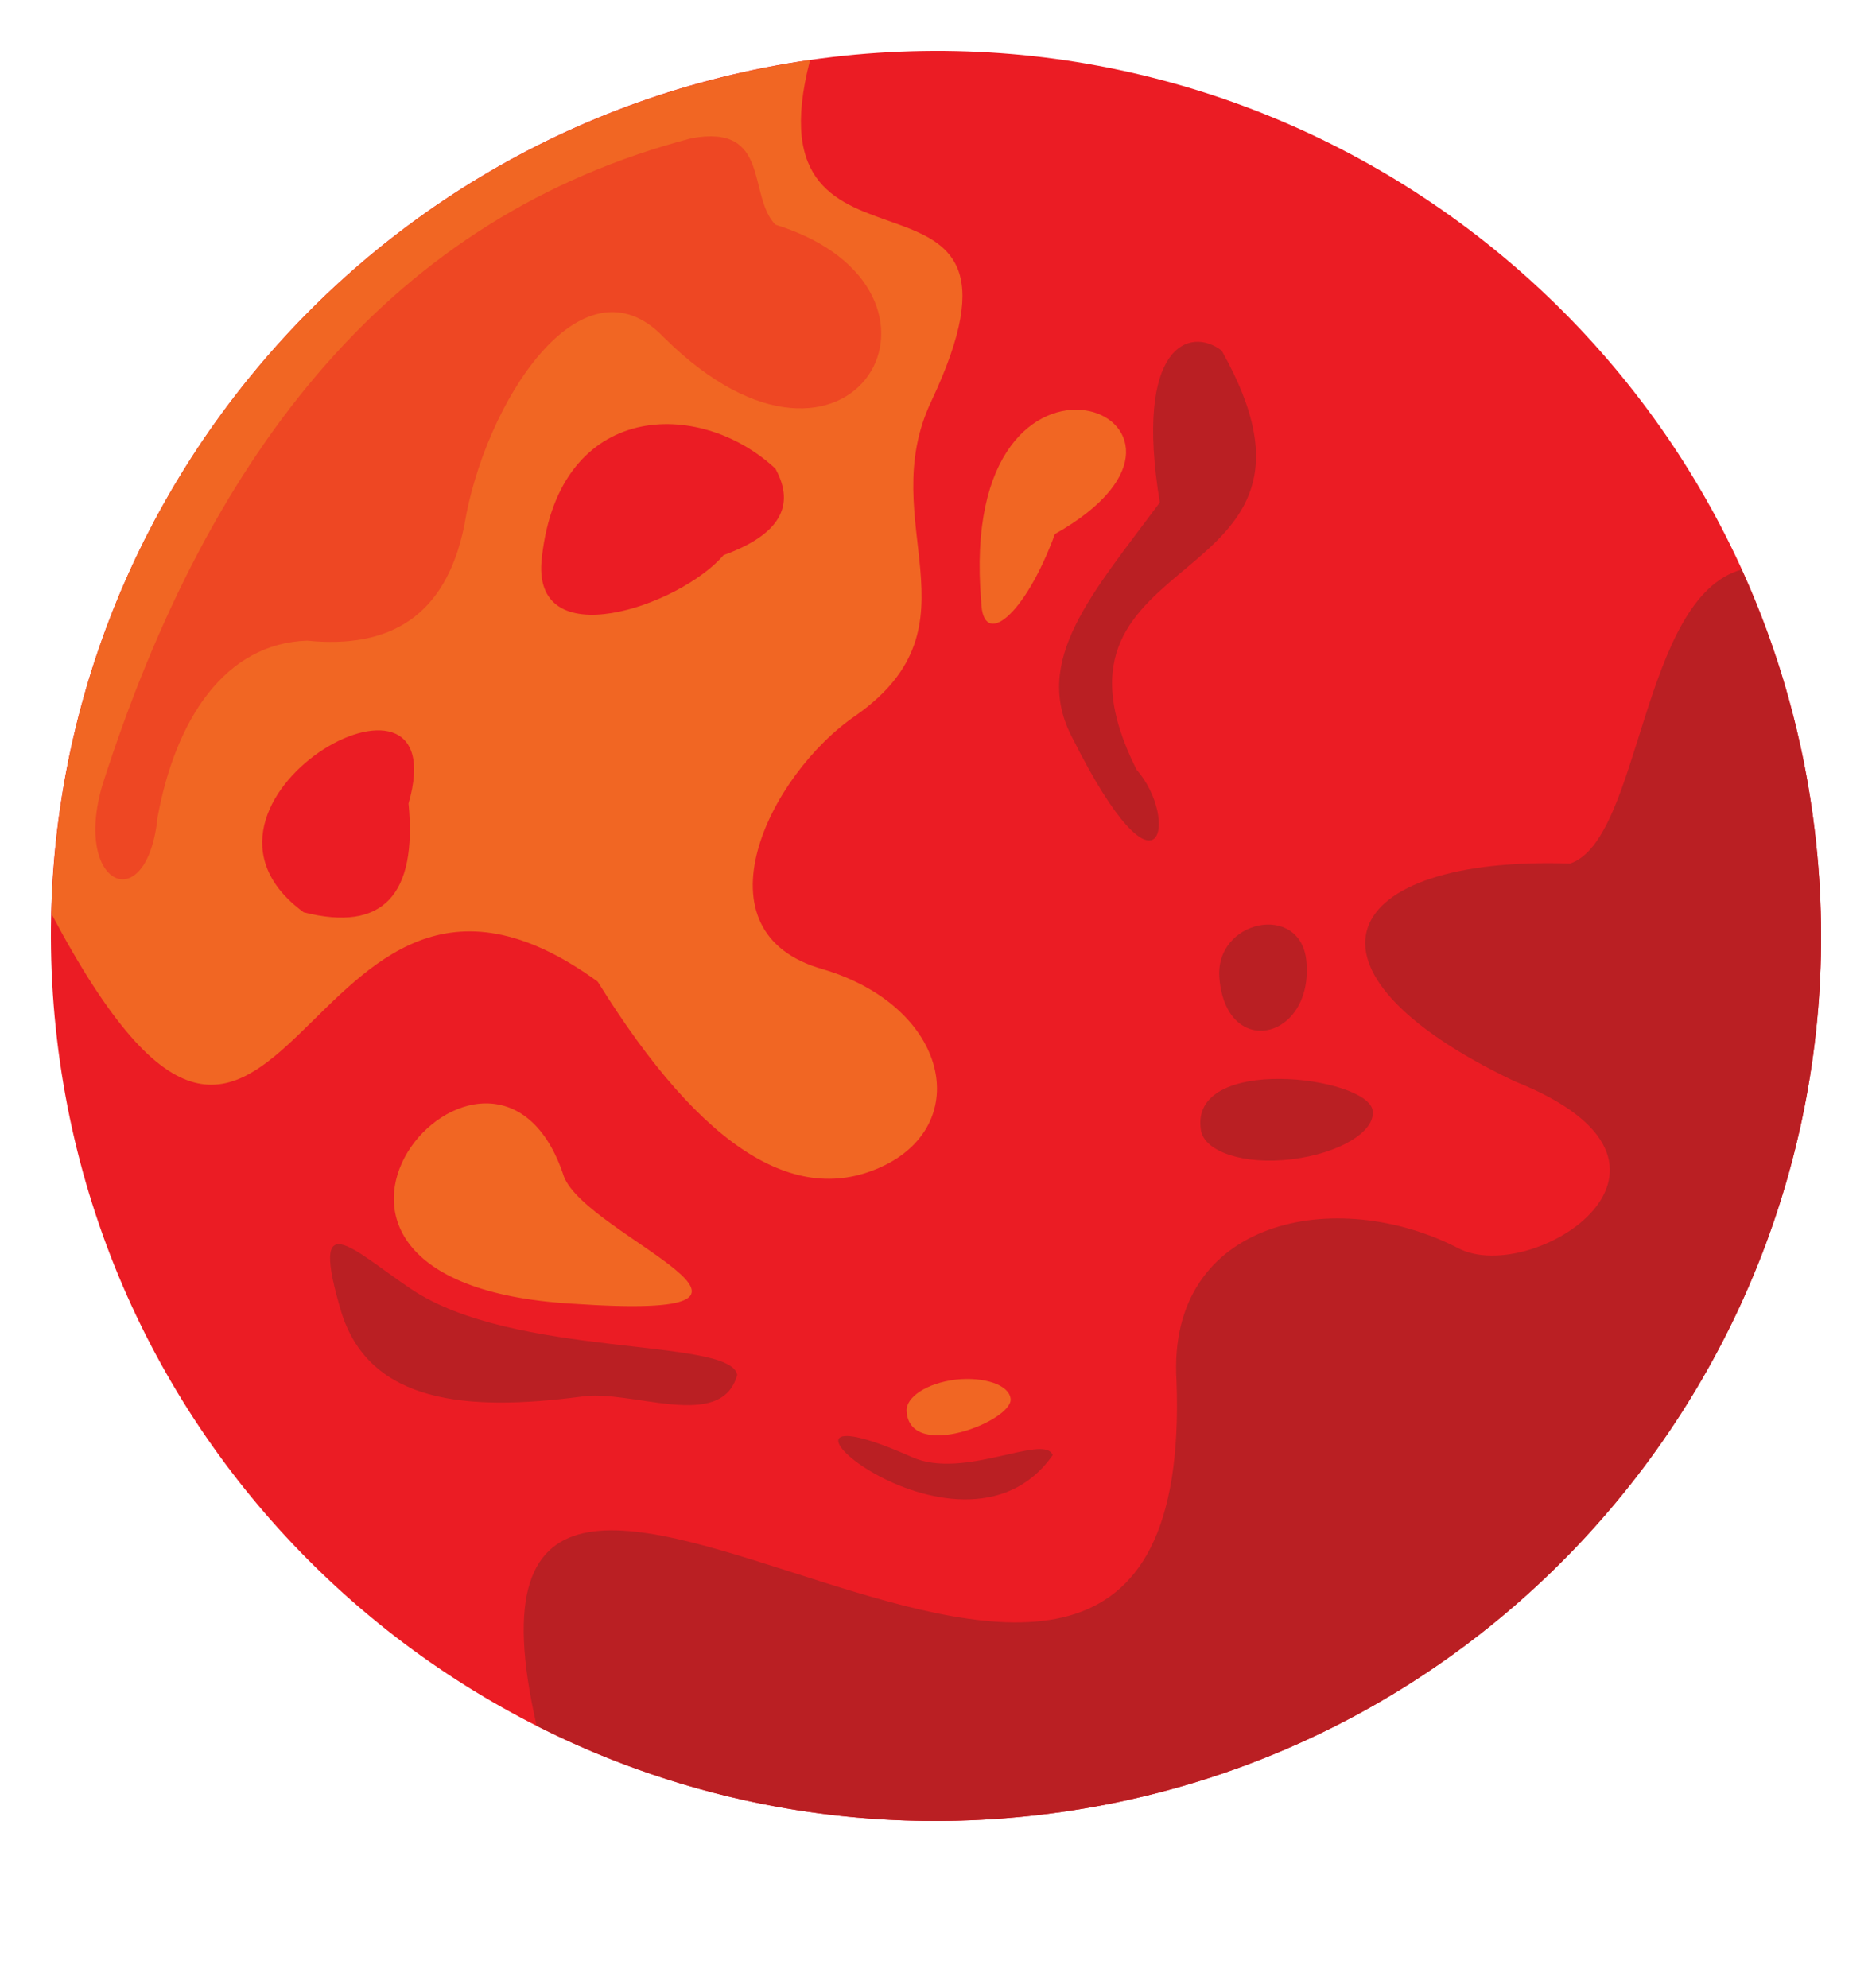 <?xml version="1.0" encoding="UTF-8"?><svg xmlns="http://www.w3.org/2000/svg" xmlns:xlink="http://www.w3.org/1999/xlink" clip-rule="evenodd" fill-rule="evenodd" height="4531.0" image-rendering="optimizeQuality" preserveAspectRatio="xMidYMid meet" shape-rendering="geometricPrecision" text-rendering="geometricPrecision" version="1.0" viewBox="1118.0 910.0 4266.0 4531.0" width="4266.0" zoomAndPan="magnify"><g><g id="change1_1"><path d="M3015 1040c1106,-130 2109,661 2239,1767 130,1106 -661,2109 -1767,2239 -1107,130 -2109,-661 -2239,-1767 -130,-1106 661,-2109 1767,-2239z" fill="#eb1c24"/></g><g id="change2_1"><path d="M1235 2992c23,-971 745,-1804 1729,-1945 -150,576 570,154 276,778 -131,277 122,508 -171,715 -200,136 -374,496 -75,579 278,83 340,339 149,442 -201,106 -421,-24 -663,-414 -690,-501 -704,867 -1245,-155z" fill="#f16623"/></g><g id="change3_1"><path d="M5087 2208c84,185 142,386 167,599 130,1106 -661,2109 -1767,2239 -410,48 -805,-30 -1146,-203 -279,-1216 1510,598 1458,-787 -22,-369 365,-445 643,-301 169,87 606,-191 127,-381 -533,-255 -400,-514 127,-496 162,-55 161,-607 391,-670z" fill="#ba1f23"/></g><g id="change3_2"><path d="M2441 4093c-261,34 -478,14 -544,-189 -77,-255 23,-147 157,-57 235,159 727,110 744,196 -36,132 -243,31 -357,50z" fill="#ba1f23"/></g><g id="change3_3"><path d="M3197 4231c118,52 300,-55 320,-5 -213,304 -765,-194 -320,5z" fill="#ba1f23"/></g><g id="change3_4"><path d="M4246 3441c7,48 -77,98 -185,111 -108,13 -197,-17 -206,-65 -31,-176 381,-124 391,-46z" fill="#ba1f23"/></g><g id="change3_5"><path d="M3897 3141c17,185 215,138 198,-41 -13,-135 -211,-94 -198,41z" fill="#ba1f23"/></g><g id="change3_6"><path d="M3562 2592c203,405 244,183 146,72 -264,-527 513,-389 194,-955 -73,-56 -200,-12 -141,346 -153,207 -293,360 -199,537z" fill="#ba1f23"/></g><g id="change2_2"><path d="M3421 4098c-3,-32 -60,-51 -125,-44 -66,8 -114,40 -112,72 7,115 242,22 237,-28z" fill="#f16623"/></g><g id="change2_3"><path d="M2403 3591c-159,-486 -797,242 19,290 598,41 33,-153 -19,-290z" fill="#f16623"/></g><g id="change2_4"><path d="M3354 2281c3,109 99,34 168,-154 466,-263 -227,-540 -168,154z" fill="#f16623"/></g><g id="change1_2"><path d="M2767 2175c-99,116 -443,235 -414,4 40,-355 358,-363 532,-201 47,85 9,151 -118,197z" fill="#eb1c24"/></g><g id="change1_3"><path d="M1810 2989c180,46 259,-39 239,-248 113,-393 -578,0 -239,248z" fill="#eb1c24"/></g><g id="change4_1"><path d="M1477 2773c-24,232 -195,157 -125,-76 245,-765 664,-1295 1342,-1472 181,-33 127,131 191,197 473,147 176,684 -254,257 -188,-197 -410,151 -455,429 -42,206 -169,281 -358,262 -187,6 -300,179 -341,403z" fill="#ee4723"/></g></g></svg>